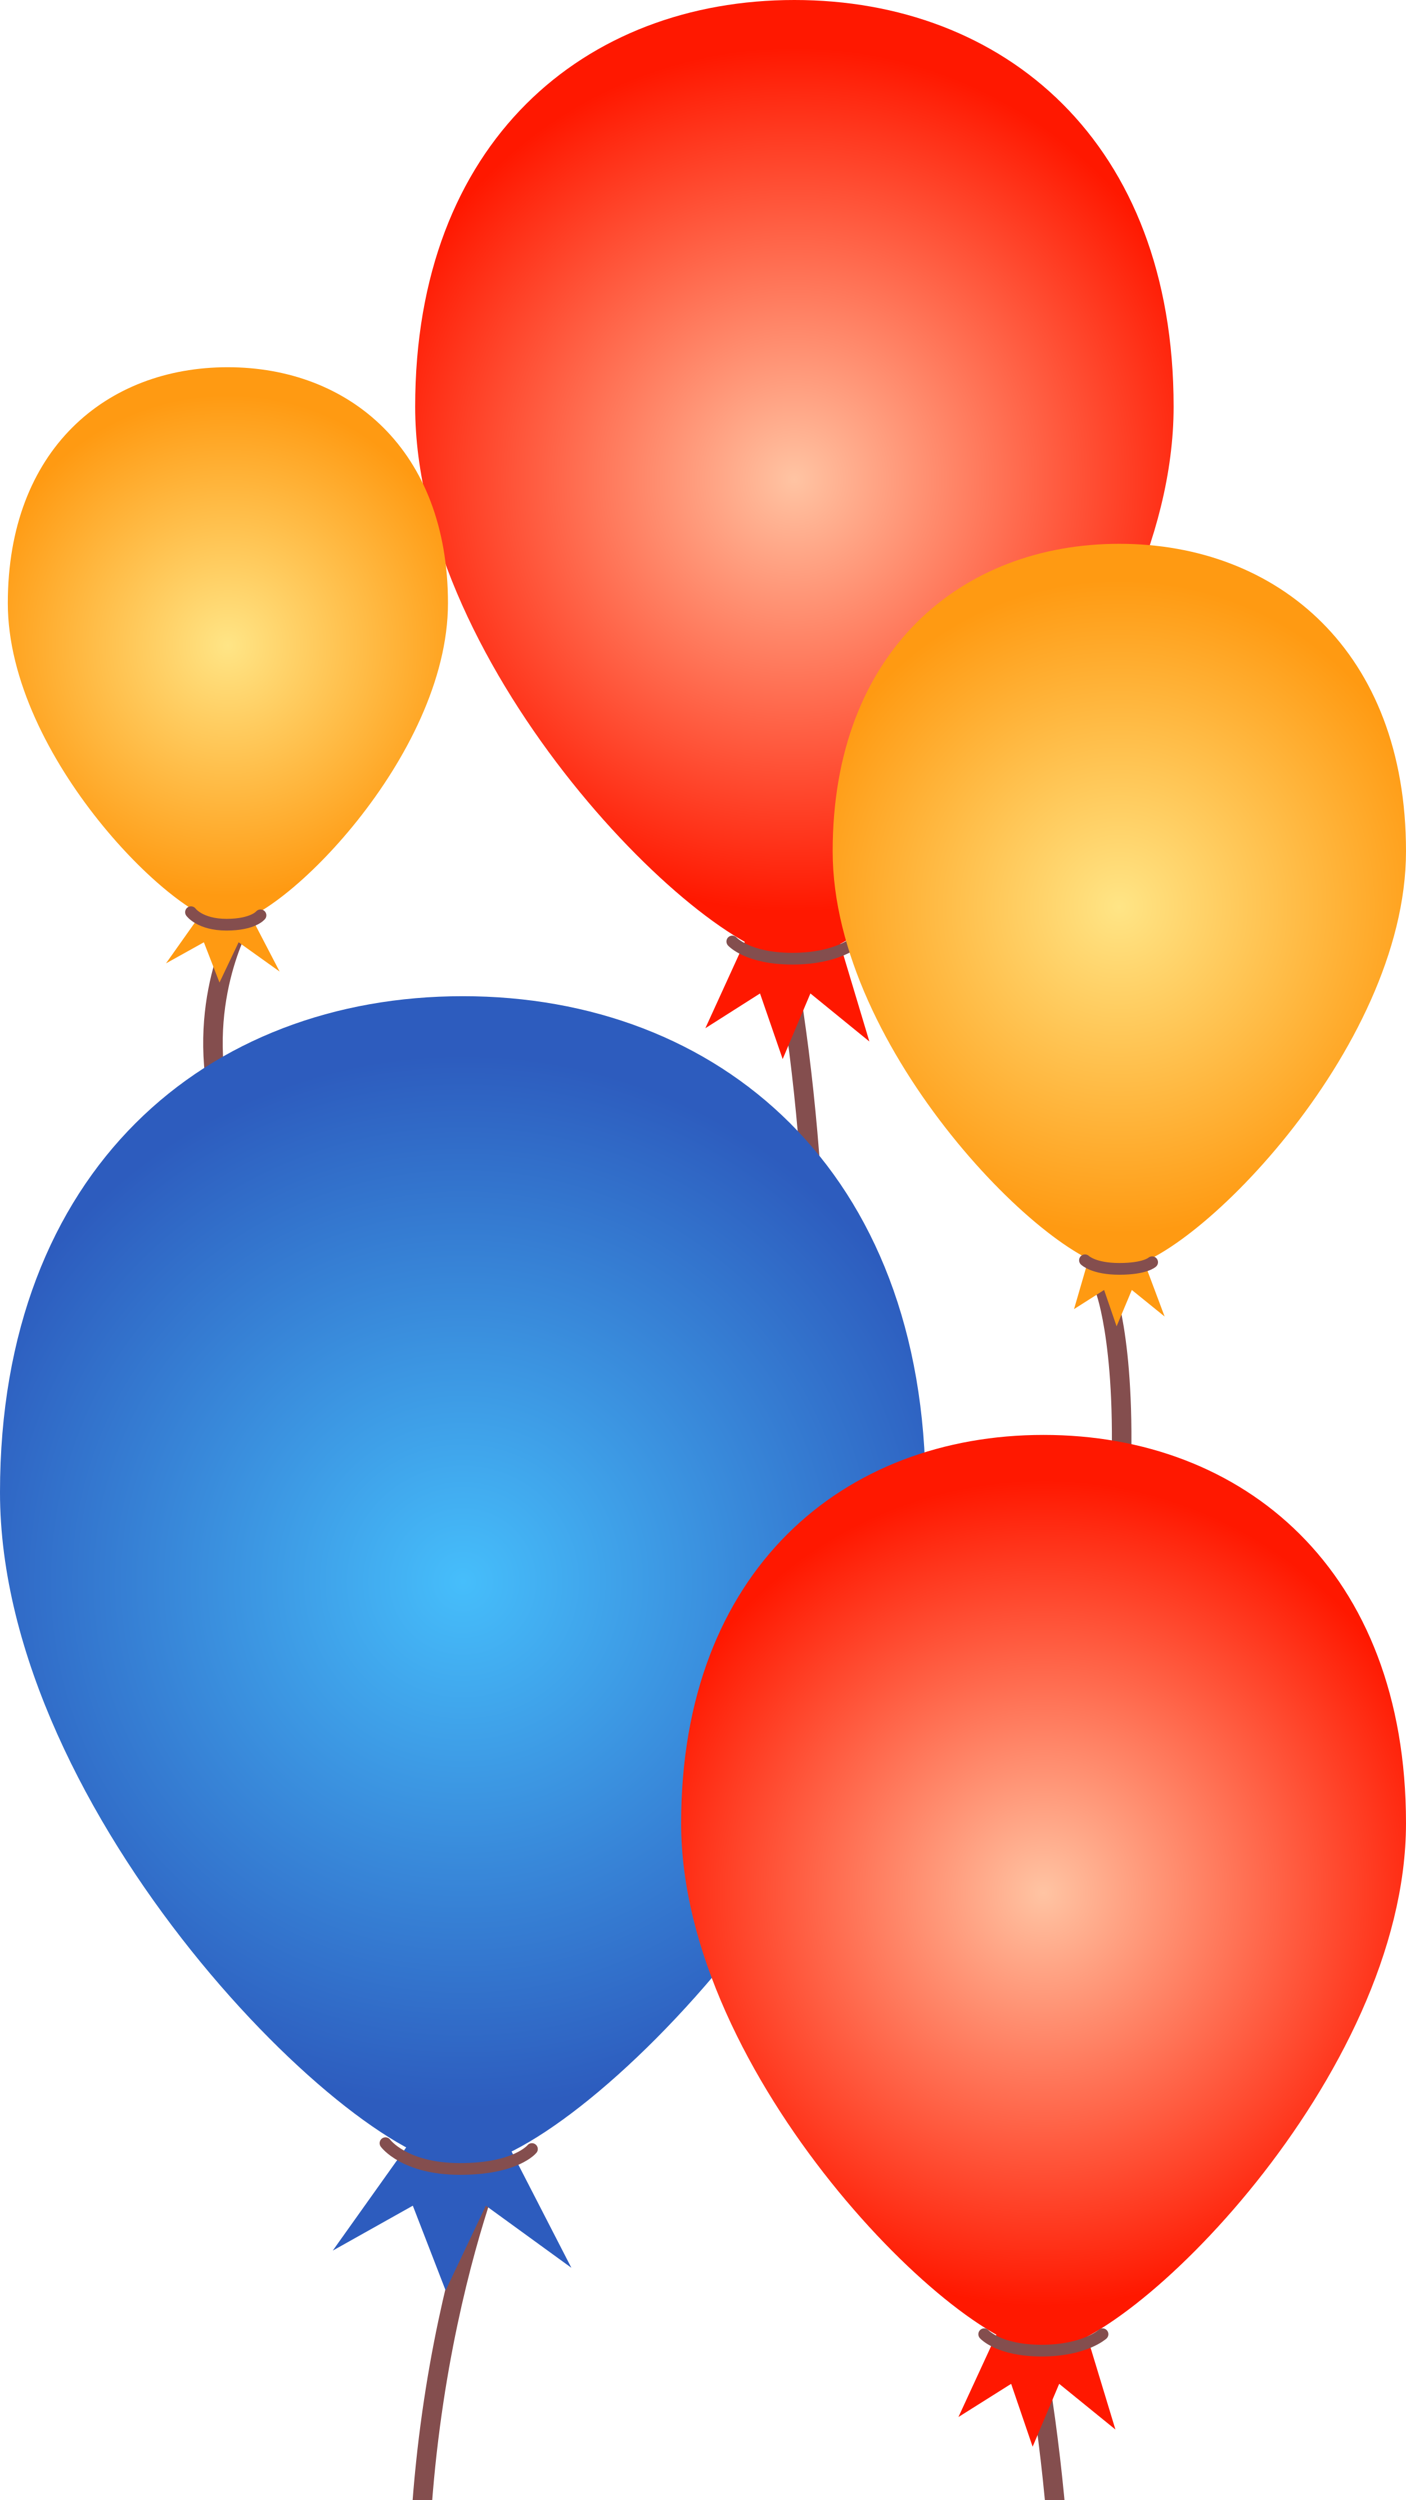 <?xml version="1.0" encoding="utf-8"?>
<!-- Generator: Adobe Illustrator 26.5.0, SVG Export Plug-In . SVG Version: 6.00 Build 0)  -->
<svg version="1.1" id="レイヤー_1" xmlns="http://www.w3.org/2000/svg" xmlns:xlink="http://www.w3.org/1999/xlink" x="0px"
	 y="0px" viewBox="0 0 360 640" style="enable-background:new 0 0 360 640;" xml:space="preserve">
<style type="text/css">
	.st0{clip-path:url(#SVGID_00000112602914495945007520000002315901908415842724_);}
	.st1{fill:none;stroke:#844E4E;stroke-width:5;stroke-linecap:round;stroke-linejoin:round;stroke-miterlimit:10;}
	.st2{fill:url(#SVGID_00000176726742278397475870000016896797966997730746_);}
	.st3{fill:#FF1800;}
	.st4{fill:none;stroke:#844E4E;stroke-width:3;stroke-linecap:round;stroke-linejoin:round;stroke-miterlimit:10;}
	.st5{fill:url(#SVGID_00000002367026500028883960000002502671445396862889_);}
	.st6{fill:#FF9A12;}
	.st7{fill:url(#SVGID_00000067214450625730105850000002428775903578312349_);}
	.st8{fill:url(#SVGID_00000016055237940120113430000009888221348509486229_);}
	.st9{fill:#2D5CBE;}
	.st10{fill:url(#SVGID_00000092418167650454490750000003279234181900727688_);}
</style>
<g>
	<defs>
		<rect id="SVGID_1_" width="360" height="640"/>
	</defs>
	<clipPath id="SVGID_00000142855187338392263350000011566838587392303256_">
		<use xlink:href="#SVGID_1_"  style="overflow:visible;"/>
	</clipPath>
	<g style="clip-path:url(#SVGID_00000142855187338392263350000011566838587392303256_);">
		<g>
			<path class="st1" d="M213.1,194.7c0,0-15.5,26.8-9.9,64.4c16,108.3-3.8,239.8-3.8,239.8"/>
			
				<radialGradient id="SVGID_00000010992108230420845500000017698687420917069469_" cx="203.356" cy="122.91" r="110.821" gradientTransform="matrix(1 0 0 0.998 0 7.628729e-02)" gradientUnits="userSpaceOnUse">
				<stop  offset="0" style="stop-color:#FFC4A3"/>
				<stop  offset="1" style="stop-color:#FF1800"/>
			</radialGradient>
			<path style="fill:url(#SVGID_00000010992108230420845500000017698687420917069469_);" d="M300.5,104.1
				c0,67.8-74.6,141.4-97.1,141.4s-97.1-73.6-97.1-141.4S149.7,0,203.4,0S300.5,36.3,300.5,104.1z"/>
			<polygon class="st3" points="222.6,266.6 207.5,254.3 200.4,271.1 194.6,254.3 180.6,263.2 191.7,238.9 214.4,239.3 			"/>
			<path class="st4" d="M187.5,241c0,0,3.9,4.4,15.4,4.4c11.5,0,16.3-4.4,16.3-4.4"/>
		</g>
		<g>
			<path class="st1" d="M62.8,234c0,0-12,19.2-7.1,45.9c4.9,26.6,15.8,56.4,15.8,84.1s-11.2,80-11.2,80"/>
			
				<radialGradient id="SVGID_00000114759498649727118110000010414115335786131897_" cx="58.337" cy="165.453" r="64.269" gradientTransform="matrix(1 0 0 0.998 0 7.628729e-02)" gradientUnits="userSpaceOnUse">
				<stop  offset="0" style="stop-color:#FFE586"/>
				<stop  offset="1" style="stop-color:#FF9A12"/>
			</radialGradient>
			<path style="fill:url(#SVGID_00000114759498649727118110000010414115335786131897_);" d="M114.7,154.4c0,39.3-43.3,82-56.3,82
				S2,193.7,2,154.4S27.2,94,58.3,94S114.7,115.1,114.7,154.4z"/>
			<polygon class="st6" points="71.6,248.7 61.1,241.2 56.2,251.5 52.2,241.2 42.5,246.6 52.2,232.9 63.9,233.9 			"/>
			<path class="st4" d="M48.9,233.5c0,0,2.3,3.2,9.1,3.2s8.7-2.4,8.7-2.4"/>
		</g>
		<g>
			<path class="st1" d="M283,330.2c0,0,6.1,16,3.6,56.3c-2.5,40.3-11.9,46.9-9.5,98.3S295,562,295,562"/>
			
				<radialGradient id="SVGID_00000089558979561181973900000002565019010912757681_" cx="286.575" cy="232.461" r="83.763" gradientTransform="matrix(1 0 0 0.998 0 7.628729e-02)" gradientUnits="userSpaceOnUse">
				<stop  offset="0" style="stop-color:#FFE586"/>
				<stop  offset="1" style="stop-color:#FF9A12"/>
			</radialGradient>
			<path style="fill:url(#SVGID_00000089558979561181973900000002565019010912757681_);" d="M360,217.9
				c0,51.2-56.4,106.8-73.4,106.8s-73.4-55.6-73.4-106.8s32.9-78.7,73.4-78.7S360,166.7,360,217.9z"/>
			<polygon class="st6" points="298.2,337 289.8,330.2 285.9,339.5 282.7,330.2 275,335.1 279.1,321 292.5,321.8 			"/>
			<path class="st4" d="M277.8,322.6c0,0,2.2,2.2,8.8,2.2c6.6,0,8.4-1.7,8.4-1.7"/>
		</g>
		<g>
			<path class="st1" d="M127.9,549.6c0,0-29.2,67.6-18.4,158c6.7,56.6,27.6,131.7,26.7,189.9c-4.4,285-79.8,347.9-79.8,347.9"/>
			
				<radialGradient id="SVGID_00000093882633980269718800000012702145853145816996_" cx="118.518" cy="405.556" r="135.204" gradientTransform="matrix(1 0 0 0.998 0 7.628729e-02)" gradientUnits="userSpaceOnUse">
				<stop  offset="0" style="stop-color:#46BEFB"/>
				<stop  offset="1" style="stop-color:#2D5CBE"/>
			</radialGradient>
			<path style="fill:url(#SVGID_00000093882633980269718800000012702145853145816996_);" d="M237,382c0,82.7-91,172.5-118.5,172.5
				S0,464.7,0,382s53.1-127,118.5-127S237,299.3,237,382z"/>
			<polygon class="st9" points="146.3,580.5 124.4,564.6 114.1,586.3 105.7,564.6 85.2,576.1 105.7,547.3 130.3,549.4 			"/>
			<path class="st4" d="M98.7,548.6c0,0,4.8,6.6,19.1,6.6s18.4-5.1,18.4-5.1"/>
		</g>
		<g>
			<path class="st1" d="M276.5,553.2c0,0-14.8,25.6-9.5,61.5c15.3,103.5-3.6,229.1-3.6,229.1"/>
			
				<radialGradient id="SVGID_00000175305023267678520320000008219467139879013768_" cx="267.188" cy="485.449" r="105.877" gradientTransform="matrix(1 0 0 0.998 0 7.628729e-02)" gradientUnits="userSpaceOnUse">
				<stop  offset="0" style="stop-color:#FFC4A3"/>
				<stop  offset="1" style="stop-color:#FF1800"/>
			</radialGradient>
			<path style="fill:url(#SVGID_00000175305023267678520320000008219467139879013768_);" d="M360,466.7
				c0,64.8-71.3,135.1-92.8,135.1c-21.5,0-92.8-70.3-92.8-135.1s41.6-99.4,92.8-99.4S360,401.9,360,466.7z"/>
			<polygon class="st3" points="285.6,621.9 271.2,610.2 264.4,626.3 258.9,610.2 245.4,618.7 256.1,595.5 277.7,595.9 			"/>
			<path class="st4" d="M252,597.5c0,0,3.7,4.2,14.7,4.2c11,0,15.6-4.2,15.6-4.2"/>
		</g>
	</g>
</g>
</svg>
